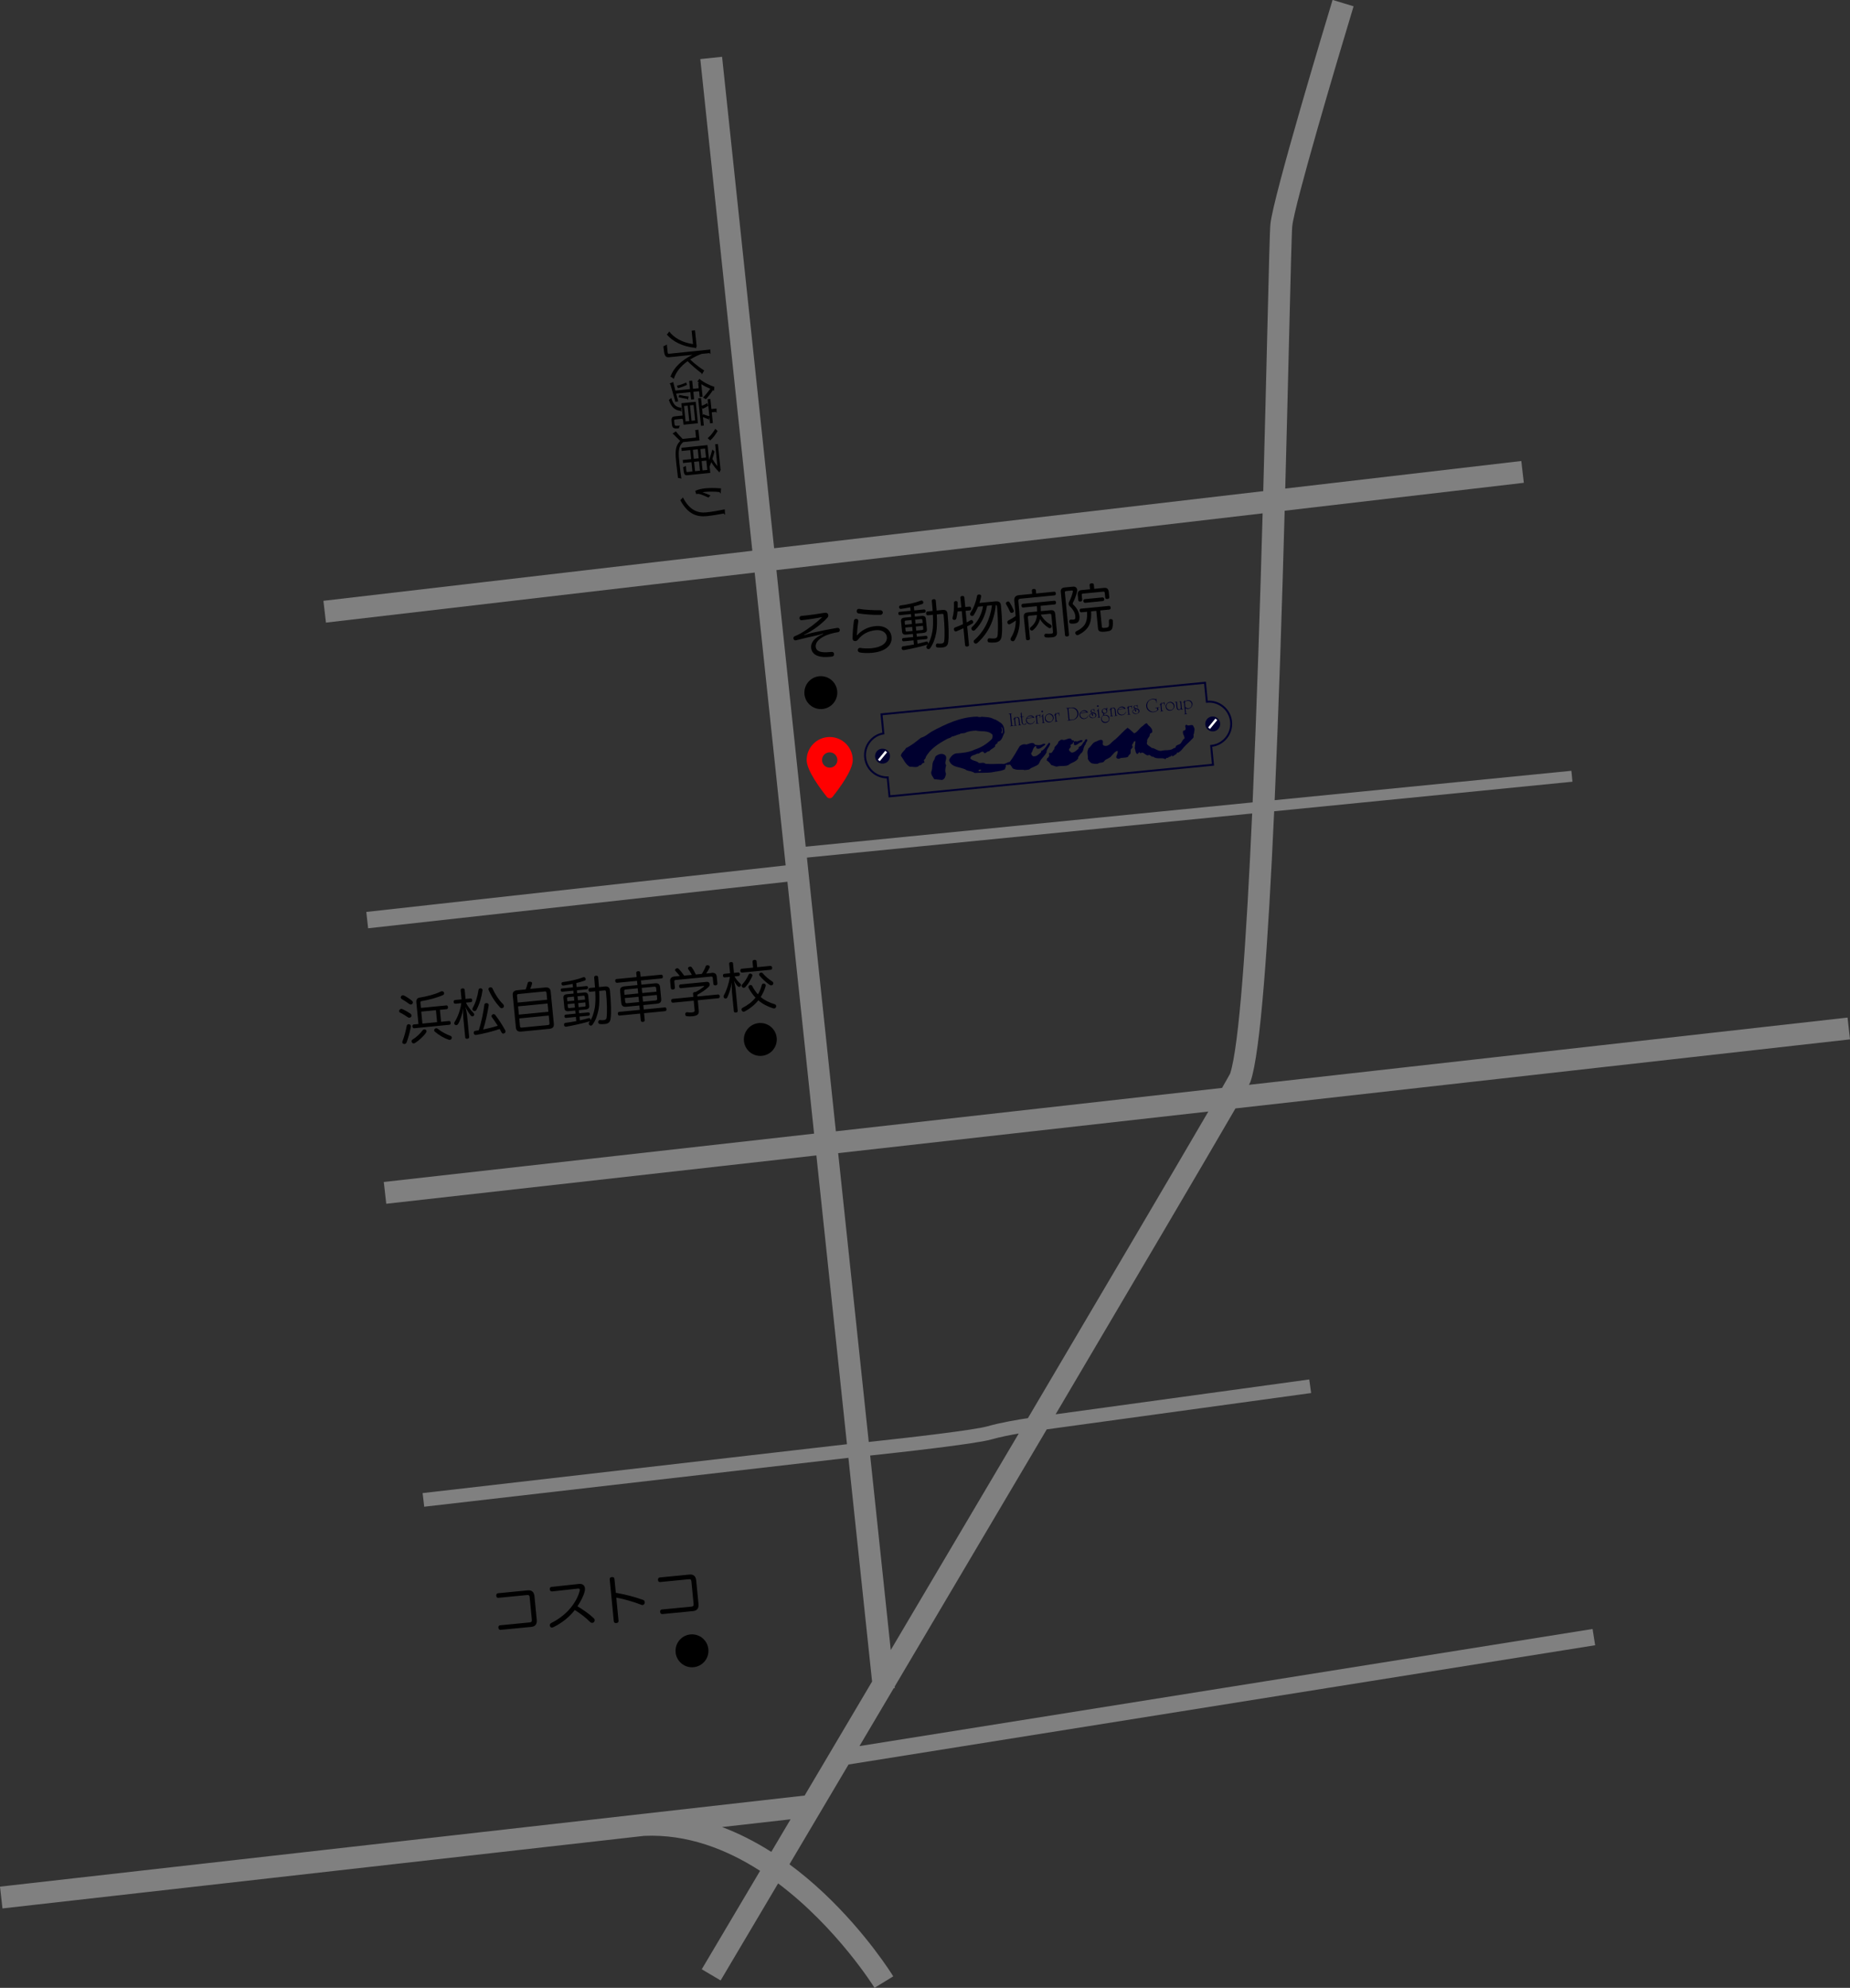 <?xml version="1.0" encoding="UTF-8"?>
<svg xmlns="http://www.w3.org/2000/svg" width="444" height="477" viewBox="0 0 444 477" fill="none">
  <rect x="0" y="0" width="444" height="477" fill="#333333" stroke="none"/>
  <g clip-path="url(#clip0_71_119)">
    <path d="M382.84 394.785L382.22 390.885L206.27 418.984C208.93 414.494 211.68 409.844 214.5 405.084L214.76 405.054L214.72 404.705C226.4 384.976 239.18 363.367 251.22 342.988L314.67 334.269L314.22 331.009L253.35 339.369C272.47 306.991 289.39 278.262 296.51 265.973L444 249.404L443.41 244.175L299.74 260.314C299.86 260.094 299.95 259.914 300.01 259.804L300.14 259.484C302.51 252.614 304.36 226.336 305.8 194.668L377.39 187.578L377.13 184.958L305.92 192.008C306.91 169.699 307.7 144.961 308.32 122.552L365.72 115.853L365.11 110.623L308.46 117.233C308.83 103.473 309.14 90.774 309.4 80.305C309.74 66.536 310 55.657 310.14 54.297C310.66 49.107 320.94 14.439 324.86 1.51L319.82 -0.02C318.36 4.79 305.57 47.127 304.9 53.767C304.75 55.257 304.55 63.396 304.14 80.175C303.89 90.374 303.57 103.443 303.18 117.853L185.79 131.552L173.3 13.629L168.07 14.179L180.56 132.162L77.62 144.171L78.23 149.401L181.12 137.391L188.56 207.657L87.91 218.826L88.35 222.746L188.98 211.577L195.38 272.023L92.11 283.622L92.7 288.852L195.93 277.253L203.27 346.548L101.43 358.277L101.81 361.547L203.62 349.818L209.3 403.495C203.54 413.224 198.07 422.473 193.11 430.853L0 452.711L0.59 457.941L154.56 440.532C164.9 440.052 174.36 443.732 182.42 448.922C174.04 463.071 168.68 472.12 168.42 472.54L172.95 475.22C173.92 473.59 179.05 464.921 186.75 451.932C200.88 462.551 209.75 476.76 209.89 476.99L214.38 474.24C214.13 473.83 208.05 463.991 197.69 454.231C194.99 451.692 192.24 449.392 189.47 447.352C193.66 440.282 198.45 432.183 203.65 423.403L382.84 394.785ZM213.78 395.935L208.84 349.268C215.75 348.528 234.04 346.508 237.91 345.408C239.91 344.838 242.39 344.348 244.5 343.978C234.34 361.177 223.74 379.106 213.78 395.935ZM246.68 340.299C244.25 340.659 240.15 341.348 237.01 342.248C233.79 343.168 218.22 344.968 208.5 346.008L201.16 276.703L290 266.723C281.79 280.812 265.12 309.091 246.69 340.309L246.68 340.299ZM295.23 257.614C294.96 258.134 294.29 259.304 293.29 261.054L200.61 271.463L193.66 205.787L300.52 195.198C299.14 225.686 297.39 251.004 295.24 257.604L295.23 257.614ZM303.03 123.182C302.41 145.371 301.61 170.209 300.63 192.538L193.37 203.167L186.34 136.801L303.03 123.182ZM173.29 438.412L189.74 436.552C188.13 439.272 186.58 441.882 185.11 444.372C181.2 441.892 177.25 439.892 173.29 438.412Z" fill="#808080"></path>
    <path d="M199.81 191.218C201.29 189.368 204.66 184.888 204.66 182.379C204.66 179.329 202.18 176.849 199.13 176.849C196.08 176.849 193.6 179.329 193.6 182.379C193.6 184.898 196.97 189.378 198.45 191.218C198.8 191.658 199.46 191.658 199.81 191.218ZM199.13 180.529C200.15 180.529 200.97 181.349 200.97 182.369C200.97 183.388 200.15 184.208 199.13 184.208C198.11 184.208 197.29 183.388 197.29 182.369C197.29 181.349 198.11 180.529 199.13 180.529Z" fill="#FF0000"></path>
    <path d="M166.08 400.075C168.261 400.075 170.03 398.306 170.03 396.125C170.03 393.944 168.261 392.175 166.08 392.175C163.898 392.175 162.13 393.944 162.13 396.125C162.13 398.306 163.898 400.075 166.08 400.075Z" fill="black"></path>
    <path d="M182.48 253.374C184.662 253.374 186.43 251.606 186.43 249.424C186.43 247.243 184.662 245.475 182.48 245.475C180.299 245.475 178.53 247.243 178.53 249.424C178.53 251.606 180.299 253.374 182.48 253.374Z" fill="black"></path>
    <path d="M197 170.149C199.182 170.149 200.95 168.381 200.95 166.2C200.95 164.018 199.182 162.25 197 162.25C194.819 162.25 193.05 164.018 193.05 166.2C193.05 168.381 194.819 170.149 197 170.149Z" fill="black"></path>
    <path d="M295.46 173.169C295.17 170.239 292.57 168.099 289.64 168.389L289.2 163.83L211.56 171.409L212.01 175.989C209.29 176.459 207.35 178.959 207.63 181.748C207.91 184.538 210.29 186.608 213.04 186.548L213.48 191.088L291.12 183.508L290.68 178.989C293.61 178.699 295.75 176.099 295.46 173.169Z" stroke="#00002F" stroke-width="0.47"></path>
    <path d="M291.23 175.499C292.21 175.399 292.94 174.529 292.84 173.539C292.74 172.549 291.87 171.839 290.88 171.929C289.89 172.019 289.18 172.899 289.27 173.889C289.36 174.879 290.24 175.589 291.23 175.499Z" fill="#00002F"></path>
    <path d="M290.17 174.739L291.92 172.609" stroke="white" stroke-width="0.57"></path>
    <path d="M256.42 170.039C256.59 169.949 256.78 169.919 256.97 169.899C257.77 169.779 258.5 170.359 258.57 171.179C258.65 172.049 257.97 172.669 257.32 172.709C257.11 172.719 256.89 172.729 256.68 172.689L256.42 170.039ZM256.44 172.819L256.17 172.849V172.929L257.19 172.829C257.67 172.779 258.09 172.639 258.42 172.279C258.73 171.939 258.87 171.529 258.82 171.069C258.78 170.659 258.54 170.289 258.22 170.039C257.89 169.789 257.5 169.749 257.09 169.789L255.87 169.909V169.989C256.08 169.969 256.17 169.979 256.2 170.169L256.46 172.829L256.44 172.819Z" fill="#00002F"></path>
    <path d="M277.53 167.55L277.64 168.659H277.56C277.54 168.51 277.51 168.27 277.43 168.13C277.28 167.86 276.83 167.79 276.55 167.82C275.74 167.9 275.26 168.609 275.32 169.439C275.37 170.169 276.13 170.849 276.84 170.789C277.22 170.759 277.52 170.619 277.74 170.389V170.239C277.69 169.859 277.71 169.849 277.33 169.879H277.24V169.809L278.25 169.709V169.789L277.95 169.819V169.909C277.97 170.019 277.95 170.159 278.06 170.239C277.76 170.599 277.34 170.849 276.87 170.899C275.97 170.989 275.17 170.379 275.09 169.469C275.01 168.559 275.75 167.78 276.65 167.69C276.95 167.66 277.22 167.72 277.5 167.83L277.47 167.56H277.55L277.53 167.55Z" fill="#00002F"></path>
    <path d="M242.89 173.939C242.92 174.129 243.01 174.139 243.21 174.119V174.199L242.4 174.279V174.199L242.66 174.169L242.4 171.509C242.37 171.319 242.28 171.309 242.08 171.329V171.249L242.89 171.169V171.249L242.63 171.279L242.89 173.939Z" fill="#00002F"></path>
    <path d="M246.5 172.289C246.63 172.039 246.91 171.869 247.18 171.849C247.47 171.819 247.76 171.929 247.95 172.149L246.49 172.289H246.5ZM248.28 172.949C248.14 173.329 247.84 173.609 247.43 173.639C246.93 173.679 246.43 173.319 246.4 172.809C246.4 172.669 246.4 172.529 246.45 172.399L248.25 172.219C248.09 171.869 247.69 171.649 247.3 171.679C246.7 171.739 246.17 172.289 246.23 172.899C246.28 173.459 246.82 173.829 247.35 173.779C247.84 173.729 248.2 173.429 248.35 172.959L248.28 172.929V172.949Z" fill="#00002F"></path>
    <path d="M259.36 171.039C259.49 170.789 259.77 170.619 260.04 170.599C260.33 170.569 260.62 170.679 260.81 170.899L259.35 171.039H259.36ZM261.14 171.699C261 172.079 260.7 172.359 260.29 172.389C259.79 172.429 259.29 172.069 259.26 171.559C259.26 171.419 259.26 171.279 259.31 171.149L261.11 170.969C260.95 170.609 260.55 170.389 260.16 170.429C259.56 170.489 259.03 171.039 259.09 171.649C259.14 172.209 259.68 172.579 260.21 172.529C260.7 172.479 261.07 172.179 261.21 171.709L261.14 171.679V171.699Z" fill="#00002F"></path>
    <path d="M268.41 170.159C268.54 169.909 268.82 169.739 269.09 169.719C269.36 169.699 269.67 169.799 269.86 170.019L268.4 170.159H268.41ZM270.19 170.809C270.05 171.189 269.75 171.469 269.34 171.499C268.84 171.539 268.34 171.179 268.31 170.669C268.31 170.529 268.31 170.389 268.36 170.259L270.16 170.079C270 169.719 269.6 169.499 269.21 169.539C268.61 169.599 268.08 170.149 268.14 170.759C268.19 171.319 268.72 171.689 269.26 171.639C269.76 171.589 270.12 171.289 270.26 170.819L270.19 170.789V170.809Z" fill="#00002F"></path>
    <path d="M265.08 171.669C265.64 171.619 266.08 171.969 266.13 172.469C266.18 172.939 265.84 173.209 265.41 173.249C264.93 173.299 264.45 173.009 264.4 172.499C264.36 172.049 264.62 171.719 265.08 171.669ZM265.2 171.129C264.91 171.159 264.63 170.909 264.61 170.629C264.59 170.389 264.73 170.149 264.99 170.119C265.29 170.089 265.56 170.349 265.59 170.639C265.61 170.869 265.44 171.109 265.2 171.129ZM265.61 169.749C265.61 169.749 265.65 169.859 265.65 169.909C265.65 169.989 265.59 170.059 265.51 170.069C265.43 170.079 265.3 169.979 265.07 169.999C264.69 170.039 264.4 170.359 264.44 170.749C264.46 170.999 264.65 171.209 264.9 171.259C264.8 171.309 264.71 171.389 264.72 171.519C264.72 171.579 264.74 171.599 264.78 171.649C264.44 171.849 264.23 172.199 264.27 172.599C264.32 173.089 264.7 173.519 265.32 173.459C265.94 173.399 266.32 172.929 266.26 172.319C266.22 171.939 265.91 171.479 265.18 171.539C265.1 171.539 264.92 171.559 264.91 171.439C264.91 171.339 264.99 171.309 265.07 171.289C265.24 171.239 265.42 171.189 265.55 171.069C265.67 170.949 265.87 170.609 265.65 170.269C265.73 170.199 265.78 170.089 265.76 169.979C265.76 169.889 265.72 169.819 265.67 169.749H265.59H265.61Z" fill="#00002F"></path>
    <path d="M263.84 171.889C263.86 172.099 263.96 172.089 264.07 172.079V172.159L263.44 172.219V172.139L263.64 172.119L263.48 170.499L263.33 170.709L263.26 170.669L263.7 170.029L263.77 170.069L263.67 170.219L263.83 171.879L263.84 171.889ZM263.28 169.449C263.27 169.339 263.35 169.249 263.45 169.239C263.55 169.229 263.65 169.309 263.66 169.399C263.67 169.509 263.6 169.609 263.49 169.619C263.38 169.629 263.29 169.549 263.28 169.449Z" fill="#00002F"></path>
    <path d="M250.49 173.189C250.51 173.399 250.61 173.389 250.72 173.379V173.459L250.09 173.519V173.439L250.29 173.419L250.13 171.799L249.98 172.009L249.91 171.969L250.35 171.329L250.42 171.369L250.32 171.519L250.48 173.179L250.49 173.189ZM249.93 170.749C249.92 170.639 250 170.549 250.1 170.539C250.2 170.529 250.3 170.609 250.31 170.699C250.32 170.809 250.25 170.909 250.14 170.919C250.03 170.929 249.94 170.849 249.93 170.749Z" fill="#00002F"></path>
    <path d="M243.56 174.079L243.4 172.469L243.25 172.679L243.18 172.629L243.62 171.989L243.69 172.039L243.59 172.189V172.329C243.72 172.189 243.88 172.069 244.07 172.049C244.24 172.029 244.41 172.099 244.52 172.229C244.64 172.389 244.66 172.579 244.68 172.779L244.77 173.739C244.79 173.949 244.89 173.939 245.06 173.919V173.999L244.37 174.069V173.989L244.57 173.969L244.46 172.799C244.45 172.659 244.43 172.489 244.36 172.369C244.29 172.239 244.14 172.159 243.99 172.169C243.72 172.199 243.61 172.509 243.63 172.749L243.74 173.839C243.76 174.049 243.85 174.039 244.03 174.019V174.099L243.34 174.169V174.089L243.54 174.069L243.56 174.079Z" fill="#00002F"></path>
    <path d="M266.66 171.819L266.5 170.209L266.35 170.429L266.28 170.379L266.72 169.739L266.79 169.789L266.69 169.939V170.079C266.82 169.939 266.98 169.819 267.17 169.799C267.34 169.779 267.51 169.849 267.62 169.989C267.75 170.149 267.76 170.339 267.78 170.529L267.87 171.489C267.89 171.699 267.98 171.689 268.16 171.669V171.749L267.47 171.819V171.739L267.67 171.719L267.56 170.549C267.55 170.409 267.53 170.239 267.46 170.119C267.39 169.989 267.24 169.909 267.09 169.929C266.82 169.959 266.71 170.269 266.73 170.509L266.84 171.599C266.86 171.809 266.96 171.799 267.13 171.779V171.859L266.44 171.929V171.849L266.64 171.829L266.66 171.819Z" fill="#00002F"></path>
    <path d="M251.73 171.409C252.21 171.359 252.64 171.789 252.69 172.209C252.75 172.669 252.45 173.179 251.9 173.199C251.41 173.219 250.97 172.809 250.93 172.379C250.88 171.919 251.19 171.459 251.73 171.399V171.409ZM252.6 172.929C252.81 172.699 252.9 172.439 252.86 172.129C252.81 171.609 252.33 171.199 251.8 171.249C251.49 171.279 251.22 171.429 251.02 171.669C250.81 171.899 250.73 172.159 250.76 172.469C250.81 172.989 251.29 173.399 251.82 173.359C252.13 173.339 252.4 173.169 252.6 172.929Z" fill="#00002F"></path>
    <path d="M280.73 168.589C281.22 168.539 281.64 168.969 281.69 169.399C281.75 169.859 281.45 170.369 280.9 170.389C280.41 170.409 279.97 169.989 279.93 169.569C279.88 169.109 280.19 168.649 280.73 168.589ZM281.6 170.109C281.81 169.869 281.89 169.619 281.86 169.309C281.81 168.789 281.33 168.379 280.81 168.429C280.5 168.459 280.23 168.609 280.03 168.849C279.82 169.079 279.73 169.339 279.77 169.649C279.82 170.169 280.3 170.579 280.83 170.539C281.14 170.509 281.41 170.339 281.61 170.109H281.6Z" fill="#00002F"></path>
    <path d="M284.38 168.539C284.54 168.319 284.77 168.179 285.04 168.159C285.54 168.109 285.97 168.529 286.02 169.009C286.07 169.489 285.73 169.889 285.25 169.949C284.95 169.979 284.69 169.859 284.48 169.639L284.37 168.539H284.38ZM284.34 168.189L284.44 168.04L284.37 167.99L283.93 168.629L284 168.679L284.15 168.459L284.43 171.319L284.22 171.339V171.419L284.92 171.349V171.269C284.73 171.289 284.64 171.299 284.62 171.089L284.51 169.939C284.69 170.069 284.93 170.129 285.15 170.109C285.45 170.079 285.73 169.909 285.92 169.689C286.12 169.449 286.22 169.189 286.19 168.879C286.14 168.339 285.64 167.96 285.11 168.01C284.82 168.04 284.57 168.199 284.37 168.409L284.35 168.199L284.34 168.189Z" fill="#00002F"></path>
    <path d="M278.73 168.569L278.8 168.609L278.7 168.759L278.72 168.919C278.84 168.769 278.96 168.639 279.17 168.619C279.26 168.619 279.35 168.629 279.44 168.659L279.42 168.479H279.5L279.58 169.329H279.5V169.299C279.49 169.179 279.48 169.039 279.43 168.929C279.38 168.819 279.27 168.739 279.15 168.739C278.97 168.739 278.8 168.949 278.74 169.109L278.87 170.399C278.89 170.609 278.98 170.599 279.16 170.579V170.659L278.47 170.729V170.649L278.67 170.629L278.51 169.019L278.37 169.229L278.3 169.189L278.74 168.549L278.73 168.569Z" fill="#00002F"></path>
    <path d="M248.85 171.479L248.92 171.529L248.82 171.679L248.84 171.839C248.96 171.689 249.08 171.559 249.29 171.539C249.38 171.539 249.47 171.549 249.56 171.579L249.54 171.389H249.62L249.7 172.239H249.62V172.219C249.61 172.099 249.6 171.959 249.55 171.849C249.5 171.739 249.39 171.659 249.27 171.659C249.09 171.649 248.92 171.859 248.86 172.029L248.99 173.329C249.01 173.539 249.1 173.529 249.28 173.509V173.589L248.59 173.659V173.579L248.79 173.559L248.63 171.949L248.49 172.169L248.42 172.119L248.86 171.479H248.85Z" fill="#00002F"></path>
    <path d="M253.41 171.039L253.48 171.089L253.38 171.239L253.4 171.399C253.52 171.249 253.64 171.119 253.85 171.099C253.94 171.099 254.03 171.109 254.12 171.139L254.1 170.949H254.18L254.26 171.799H254.18V171.779C254.17 171.659 254.16 171.519 254.11 171.409C254.06 171.299 253.95 171.219 253.83 171.219C253.65 171.209 253.48 171.419 253.42 171.589L253.55 172.889C253.57 173.099 253.67 173.089 253.84 173.069V173.149L253.15 173.219V173.139L253.35 173.119L253.19 171.509L253.04 171.729L252.97 171.679L253.41 171.039Z" fill="#00002F"></path>
    <path d="M270.86 169.339L270.93 169.389L270.83 169.539L270.85 169.699C270.97 169.549 271.09 169.419 271.3 169.399C271.39 169.399 271.48 169.409 271.57 169.439L271.55 169.259H271.63L271.71 170.109H271.63V170.079C271.62 169.959 271.61 169.819 271.56 169.709C271.51 169.599 271.4 169.529 271.28 169.519C271.1 169.519 270.93 169.729 270.87 169.889L271 171.189C271.02 171.399 271.12 171.389 271.29 171.369V171.449L270.6 171.519V171.439L270.8 171.419L270.64 169.809L270.5 170.019L270.43 169.969L270.87 169.329L270.86 169.339Z" fill="#00002F"></path>
    <path d="M262.65 170.079L262.73 170.869H262.65V170.809C262.61 170.549 262.52 170.279 262.2 170.309C262.02 170.329 261.88 170.469 261.9 170.659C261.92 170.869 262.13 170.889 262.29 170.939C262.66 171.039 263.07 171.099 263.11 171.559C263.15 172.019 262.76 172.279 262.35 172.319C261.71 172.379 261.47 172.019 261.45 171.789C261.42 171.499 261.62 171.249 261.91 171.219C262.1 171.199 262.33 171.289 262.35 171.509C262.36 171.619 262.3 171.769 262.17 171.779C262.14 171.779 262.1 171.769 262.09 171.729C262.09 171.689 262.12 171.619 262.12 171.549C262.11 171.419 261.95 171.349 261.84 171.369C261.66 171.389 261.54 171.529 261.56 171.709C261.59 172.019 261.99 172.259 262.43 172.229C262.74 172.209 262.96 171.959 262.93 171.639C262.9 171.289 262.61 171.229 262.33 171.169C262.06 171.109 261.77 171.069 261.74 170.729C261.71 170.439 261.96 170.249 262.23 170.229C262.36 170.219 262.46 170.249 262.58 170.279H262.61L262.59 170.089H262.67L262.65 170.079Z" fill="#00002F"></path>
    <path d="M272.99 169.079L273.07 169.869H272.99V169.809C272.95 169.549 272.86 169.279 272.54 169.309C272.36 169.329 272.22 169.469 272.24 169.659C272.26 169.869 272.47 169.889 272.63 169.939C273 170.039 273.41 170.099 273.45 170.559C273.49 171.019 273.1 171.279 272.69 171.319C272.05 171.379 271.81 171.019 271.79 170.789C271.76 170.499 271.96 170.249 272.25 170.219C272.44 170.199 272.67 170.289 272.69 170.509C272.7 170.619 272.64 170.769 272.51 170.779C272.48 170.779 272.44 170.769 272.43 170.729C272.43 170.689 272.46 170.619 272.46 170.549C272.45 170.419 272.29 170.349 272.17 170.369C271.99 170.389 271.87 170.529 271.89 170.709C271.92 171.019 272.32 171.259 272.76 171.229C273.07 171.209 273.29 170.959 273.26 170.639C273.23 170.289 272.94 170.229 272.66 170.169C272.39 170.109 272.1 170.069 272.07 169.729C272.04 169.439 272.29 169.249 272.56 169.229C272.69 169.219 272.8 169.249 272.91 169.279H272.95L272.93 169.089H273.01L272.99 169.079Z" fill="#00002F"></path>
    <path d="M245.41 173.309C245.41 173.309 245.47 173.869 245.83 173.819C246.03 173.799 246.16 173.659 246.26 173.489L246.32 173.509C246.32 173.729 246.11 173.899 245.9 173.919C245.71 173.939 245.51 173.869 245.38 173.729C245.21 173.549 245.19 173.269 245.19 173.239L245.07 172.039L244.84 172.059V171.959L245.06 171.939L244.98 171.169L245.17 170.909L245.27 171.919L245.68 171.879V171.979L245.28 172.019L245.41 173.309Z" fill="#00002F"></path>
    <path d="M283.44 170.099C283.34 170.229 283.16 170.369 282.99 170.379C282.57 170.419 282.41 170.099 282.37 169.729L282.27 168.689C282.25 168.479 282.16 168.489 281.98 168.509V168.429L282.46 168.379L282.58 169.639C282.62 170.079 282.79 170.279 283.04 170.249C283.3 170.219 283.43 169.929 283.4 169.699L283.29 168.589C283.27 168.379 283.17 168.389 283 168.409V168.329L283.48 168.279L283.64 169.959C283.66 170.169 283.75 170.159 283.93 170.139V170.219L283.45 170.269L283.43 170.089L283.44 170.099Z" fill="#00002F"></path>
    <path d="M226.95 181.349C227.4 182.119 226.52 182.949 227.07 183.609C226.9 184.319 226.73 185.008 227.04 185.678C226.92 186.248 226.76 187.048 226.04 187.158C225.51 187.118 224.83 187.008 224.21 186.968C223.88 186.348 223.22 185.728 223.6 184.948C223.84 184.149 223.63 183.209 224.1 182.499C224.43 182.109 224.3 181.509 224.87 181.259C225.51 180.839 226.36 180.689 226.95 181.349Z" fill="#00002F"></path>
    <path d="M276.07 174.459C276.37 174.769 276.6 175.169 276.55 175.569C276.53 175.989 275.96 175.839 275.96 176.289C275.96 176.909 275.14 177.279 275.34 177.939C274.9 178.779 275.99 179.009 276.41 179.479C277.25 179.499 277.85 180.319 278.79 180.159C279.77 179.859 280.9 180.239 281.76 179.499C281.9 179.519 282.07 179.479 282.14 179.329C282.2 178.649 283.08 178.809 283.43 178.299C283.71 177.939 283.84 177.429 284.29 177.199C284.29 176.469 283.73 176.099 283.95 175.409C284.07 175.199 284.42 175.369 284.51 175.059C284.73 174.709 284.12 174.059 284.78 173.889C285.25 174.489 286.23 173.439 286.47 174.399C286.88 174.979 286.58 175.399 286.55 176.049C286.27 176.379 286.64 176.769 286.35 177.069C285.66 177.849 284.79 178.569 284.1 179.319C283.7 179.859 283.34 180.279 282.75 180.629C282.39 180.319 282.52 180.949 282.22 180.979C281.9 181.118 281.65 181.498 281.31 181.468C281.25 181.388 281.26 181.188 281.1 181.258C281.11 181.788 280.5 181.388 280.39 181.818C280.08 181.838 279.81 181.868 279.72 182.178C278.89 181.658 277.63 182.318 276.79 181.568C276.25 181.748 276.04 180.898 275.56 181.248C274.87 181.358 274.41 180.199 273.76 180.749C273.53 180.739 273.56 180.399 273.32 180.529C273.28 180.729 273.12 180.829 272.96 180.949C272.47 180.709 272.55 180.029 272.34 179.539C272.41 178.969 272.45 178.409 272.51 177.869C272.37 177.849 272.12 177.869 272.03 178.109C272.03 178.439 271.49 178.659 271.8 179.079C271.97 179.459 271.42 179.609 271.37 179.979L271.33 180.819C271.1 181.028 270.81 181.308 270.69 181.628C270.02 181.938 269.21 181.688 268.63 182.048C268.3 182.158 268.01 181.988 267.88 181.718C267.95 181.178 268.36 180.759 268.23 180.179C267.62 180.259 267.22 180.908 266.76 181.358C266.36 181.978 265.58 182.038 265.09 182.528C264.81 183.198 264 182.838 263.58 183.208C263.04 183.418 262.46 183.238 261.95 183.138C261.56 182.838 261.26 182.548 261.08 182.088C261.18 181.298 260.76 180.489 261.18 179.789V179.619C261.86 179.149 262.25 178.109 263.02 177.959C263.46 177.809 263.82 177.479 264.39 177.539C265.06 177.849 264.36 178.549 264.86 178.879C266.13 179.389 266.77 177.939 267.71 177.389C268.62 176.589 269.62 175.419 270.6 174.639C271.19 175.009 271.68 175.509 272.19 175.969C272.98 175.709 273.41 174.779 274.1 174.309C274.5 174.079 274.79 173.529 275.27 173.569C275.44 173.919 275.8 174.229 276.1 174.459H276.07Z" fill="#00002F"></path>
    <path d="M257.69 177.689C257.73 178.219 258.19 177.619 258.41 177.939C258.85 177.849 259.22 177.569 259.72 177.579C259.84 177.709 259.75 177.909 259.67 178.029C258.92 178.089 258.67 178.839 257.91 178.819C257.54 178.709 257.95 177.919 257.46 178.099C257.76 178.639 256.93 178.419 256.91 178.899C257.21 179.489 256.27 179.599 256.65 180.149C256.8 180.299 257.02 180.539 257.25 180.599C257.95 180.539 258.41 180.029 258.88 179.599C258.79 179.219 259.15 179.129 259.39 178.999C259.81 178.659 259.91 178.149 260.36 177.829C260.23 177.559 260.56 177.479 260.69 177.379C260.85 177.309 260.87 177.479 260.96 177.559C260.99 177.949 260.51 178.179 260.57 178.569C259.87 179.239 260.21 180.359 259.3 180.879C259.19 181.249 258.65 181.549 258.75 182.009C258.15 182.899 257.15 182.949 256.44 183.568C255.66 183.938 254.75 183.728 253.95 183.878C253.44 184.118 252.87 183.658 252.33 183.588C252.02 183.219 251.73 182.709 251.24 182.529C251.2 182.309 251.24 182.109 251.33 181.909C251.69 181.879 251.66 181.489 251.84 181.279C251.8 181.059 251.63 180.789 251.9 180.659C252.54 180.939 252.64 180.069 253.03 179.759C252.94 179.009 253.98 178.729 253.98 178.029C254.37 177.719 254.62 177.309 255.17 177.569C255.9 177.649 256.92 176.649 257.28 177.649L257.7 177.669L257.69 177.689Z" fill="#00002F"></path>
    <path d="M251.7 178.279C251.19 178.879 250.69 179.949 249.84 180.219L249.89 180.469C249.34 180.989 248.77 181.569 247.96 181.489C247.72 181.339 247.53 181.079 247.46 180.779C247.92 180.239 247.83 179.489 248.5 179.039C248.86 179.039 248.66 179.309 248.74 179.549C249.53 179.989 250.13 179.099 250.78 178.799L250.87 178.539C250.6 178.339 250.25 178.539 250.01 178.659C249.47 178.899 248.93 178.769 248.42 178.729C247.9 177.819 246.95 178.569 246.29 178.649C245.69 178.469 245.23 178.679 244.75 179.019C243.93 180.319 243.3 181.599 242.34 182.819C241.7 182.869 241.14 183.528 240.42 183.279C239.13 183.299 237.88 183.399 236.53 183.279C236.1 182.839 235.46 183.169 234.92 183.069C234.31 182.479 233.4 182.629 232.87 181.979C233 181.129 233.91 181.279 234.49 180.839C235.14 180.979 235.34 180.209 236.02 180.409C236.4 181.279 236.84 180.119 237.41 180.299C237.76 179.739 238.39 179.609 238.83 179.119C238.64 178.489 239.62 178.549 239.44 177.979C240.54 177.809 240.64 176.539 241.08 175.779C241.06 174.889 240.94 174.059 240.26 173.519C239.67 173.119 239.1 172.689 238.45 172.519C237.6 172.029 236.57 172.079 235.61 171.989C235.2 172.139 234.91 172.049 234.54 171.959C230.49 172.029 227.02 173.739 223.69 175.489C222.81 176.009 222.06 176.769 221.04 177.019C219.88 177.949 218.73 178.909 217.41 179.519C217.13 180.189 216.29 180.559 216.21 181.349C216.9 182.249 217.27 183.359 218.32 183.978C219.1 183.918 220.09 184.368 220.67 183.648C221.29 183.738 221.2 182.959 221.83 183.049C221.95 182.819 221.74 182.609 221.72 182.419C221.87 182.179 222.19 182.019 222.17 181.709C223.21 179.699 225.29 178.409 227.17 177.389C227.57 177.109 228.16 177.119 228.46 176.729C229.13 176.679 229.65 176.269 230.29 176.189C230.63 175.859 231.2 176.029 231.63 175.859C232.38 175.459 233.41 175.329 234.25 175.309C235.51 175.629 237.09 175.169 238.16 176.259C238.3 176.609 238.22 177.009 238.05 177.329C236.86 178.519 235.47 179.379 233.92 179.869C232.57 180.539 230.96 180.689 229.52 180.779C228.72 180.869 228.05 181.709 227.77 182.379C228.38 184.428 230.66 183.858 232.05 184.858C232.66 185.058 233.35 185.058 233.92 185.488C235.25 185.378 236.75 185.508 238.08 185.318C239.12 185.068 240.27 185.088 241.24 184.558C241.13 184.178 241.57 184.108 241.37 183.678C241.51 183.329 241.84 183.638 241.98 183.568C242.13 183.359 242.42 183.509 242.6 183.628C242.6 183.908 242.99 183.988 242.93 184.298C243.7 184.828 244.7 184.718 245.54 184.708C245.95 184.868 246.55 184.708 246.99 184.648C247.67 184.038 248.61 183.958 249.26 183.349C249.43 183.029 249.63 182.729 249.74 182.419C250.14 181.859 250.84 181.189 251.16 180.569C251.13 179.819 251.81 179.279 252.01 178.599C252.16 178.359 251.87 178.249 251.73 178.229L251.7 178.279ZM240.51 175.229L240.33 174.429C240.45 174.479 240.57 174.659 240.61 174.829C240.67 175.189 240.71 175.689 240.51 176.039C240.16 175.819 240.5 175.509 240.51 175.229ZM235.14 185.088C235 185.068 234.9 184.938 234.79 184.918C234.94 184.708 235.18 184.608 235.42 184.698C235.52 184.938 235.25 184.958 235.14 185.078V185.088Z" fill="#00002F"></path>
    <path d="M211.98 183.229C212.96 183.129 213.68 182.259 213.59 181.269C213.5 180.279 212.62 179.569 211.63 179.659C210.64 179.749 209.93 180.629 210.02 181.619C210.11 182.609 210.99 183.319 211.98 183.229Z" fill="#00002F"></path>
    <path d="M210.92 182.468L212.68 180.339" stroke="white" stroke-width="0.57"></path>
    <path d="M126.64 381.616C127.64 381.516 128.17 382.016 128.27 383.046L128.82 388.676C128.92 389.706 128.49 390.285 127.5 390.385L120.16 391.095C119.85 391.125 119.65 390.925 119.61 390.585C119.58 390.235 119.71 390.026 120.06 389.996L127.06 389.316C127.56 389.266 127.68 389.116 127.64 388.646L127.12 383.276C127.07 382.816 126.93 382.696 126.43 382.746L119.64 383.406C119.3 383.436 119.13 383.266 119.1 382.926C119.07 382.576 119.2 382.346 119.55 382.306L126.65 381.616H126.64Z" fill="black"></path>
    <path d="M132.48 381.866C132.17 381.896 131.98 381.696 131.95 381.346C131.92 381.036 132.08 380.806 132.38 380.786L138.96 380.076C139.52 380.026 139.9 380.166 140.16 380.486C140.28 380.656 140.37 380.856 140.39 381.116C140.41 381.336 140.39 381.596 140.32 381.876C140.01 383.066 139.39 384.236 138.59 385.436C140.15 386.416 141.29 387.156 142.5 388.306C142.63 388.436 142.71 388.586 142.73 388.745C142.74 388.895 142.69 389.045 142.6 389.175C142.5 389.315 142.33 389.395 142.17 389.415C142 389.435 141.83 389.385 141.68 389.255C140.6 388.186 139.49 387.316 137.95 386.326C136.67 388.046 134.76 389.495 132.83 390.445C132.73 390.495 132.63 390.525 132.53 390.545C132.31 390.565 132.12 390.485 132.02 390.265C131.99 390.205 131.97 390.125 131.96 390.045C131.94 389.815 132.06 389.565 132.29 389.455C133.8 388.706 135.35 387.616 136.61 386.216C137.83 384.846 138.76 383.226 139.12 381.726C139.15 381.606 139.16 381.516 139.16 381.436C139.14 381.246 138.99 381.166 138.67 381.196L132.49 381.876L132.48 381.866Z" fill="black"></path>
    <path d="M148.45 388.916C148.48 389.266 148.25 389.436 147.93 389.466C147.58 389.506 147.35 389.376 147.31 389.026L146.33 378.976C146.3 378.626 146.5 378.466 146.85 378.426C147.17 378.396 147.43 378.516 147.47 378.876L147.8 382.206C149.8 382.536 152.3 383.166 154.34 383.906C154.6 383.996 154.72 384.186 154.74 384.416C154.74 384.506 154.74 384.596 154.72 384.706C154.66 384.936 154.47 385.106 154.24 385.136C154.15 385.136 154.06 385.136 153.96 385.096C152.17 384.396 149.85 383.716 147.91 383.356L148.45 388.916Z" fill="black"></path>
    <path d="M165.46 377.826C166.46 377.726 166.99 378.226 167.09 379.256L167.64 384.886C167.74 385.916 167.31 386.496 166.32 386.596L158.98 387.306C158.67 387.336 158.47 387.136 158.43 386.796C158.4 386.446 158.53 386.236 158.88 386.206L165.88 385.526C166.38 385.476 166.5 385.326 166.46 384.856L165.94 379.486C165.89 379.026 165.75 378.906 165.25 378.956L158.46 379.616C158.12 379.646 157.95 379.476 157.92 379.136C157.89 378.786 158.02 378.556 158.37 378.516L165.47 377.826H165.46Z" fill="black"></path>
    <path d="M98.54 243.265C98.68 243.385 98.76 243.515 98.77 243.645C98.78 243.765 98.75 243.885 98.69 243.985C98.59 244.115 98.44 244.195 98.28 244.205C98.16 244.215 98.04 244.185 97.93 244.125C97.45 243.795 96.59 243.245 96 242.975C95.88 242.925 95.8 242.795 95.79 242.655C95.79 242.555 95.81 242.455 95.87 242.355C95.97 242.205 96.12 242.105 96.28 242.095C96.37 242.095 96.46 242.095 96.55 242.135C97.11 242.365 98.06 242.915 98.55 243.255L98.54 243.265ZM98.88 240.135C99.01 240.245 99.07 240.375 99.09 240.495C99.1 240.625 99.06 240.745 98.98 240.855C98.89 240.965 98.76 241.035 98.62 241.045C98.49 241.055 98.36 241.015 98.24 240.925C97.77 240.555 96.92 240.005 96.38 239.705C96.27 239.635 96.19 239.525 96.18 239.395C96.18 239.295 96.2 239.175 96.26 239.065C96.36 238.925 96.51 238.845 96.67 238.825C96.76 238.825 96.87 238.825 96.95 238.875C97.5 239.145 98.38 239.725 98.87 240.125L98.88 240.135ZM98.62 246.215C98.62 246.265 98.62 246.305 98.62 246.355C98.38 247.554 97.98 249.134 97.57 250.154C97.47 250.374 97.3 250.494 97.11 250.514C97.02 250.514 96.93 250.514 96.85 250.474C96.67 250.414 96.57 250.284 96.55 250.114C96.55 250.014 96.57 249.894 96.63 249.754C97.03 248.774 97.4 247.314 97.61 246.175C97.64 245.935 97.81 245.795 98.03 245.765C98.07 245.765 98.12 245.765 98.17 245.775C98.46 245.825 98.6 246.005 98.62 246.215ZM102.36 247.424C102.37 247.544 102.34 247.664 102.26 247.774C101.6 248.744 100.51 249.704 99.62 250.264C99.51 250.324 99.41 250.364 99.32 250.374C99.15 250.394 98.99 250.324 98.87 250.154C98.82 250.064 98.79 249.994 98.78 249.904C98.76 249.734 98.84 249.554 99.02 249.444C99.92 248.884 100.83 248.064 101.42 247.234C101.52 247.094 101.66 247.014 101.8 247.004C101.9 246.994 102.01 247.004 102.12 247.064C102.27 247.124 102.35 247.264 102.36 247.424ZM107.12 241.245C107.34 241.225 107.49 241.395 107.51 241.655C107.54 241.915 107.43 242.135 107.21 242.155L105.58 242.315L105.86 245.185L107.76 244.995C108.01 244.975 108.14 245.145 108.17 245.415C108.2 245.685 108.1 245.875 107.85 245.905L99.39 246.735C99.16 246.755 99.01 246.585 98.98 246.315C98.95 246.045 99.07 245.845 99.3 245.825L100.43 245.715L99.92 240.505C99.86 239.875 100.13 239.475 100.7 239.385C102.53 239.085 104.41 238.605 105.8 237.925C105.89 237.885 105.98 237.865 106.05 237.865C106.24 237.845 106.41 237.925 106.52 238.095C106.56 238.155 106.59 238.235 106.59 238.305C106.61 238.485 106.52 238.685 106.31 238.775C104.88 239.425 103 239.905 101.29 240.205C100.98 240.245 100.87 240.315 100.91 240.675L101.03 241.855L107.14 241.255L107.12 241.245ZM101.38 245.615L104.9 245.275L104.62 242.405L101.1 242.745L101.38 245.615ZM108.04 248.534C108.28 248.614 108.42 248.774 108.43 248.954C108.43 249.024 108.43 249.104 108.4 249.184C108.33 249.384 108.16 249.504 107.96 249.524C107.88 249.524 107.79 249.524 107.7 249.494C106.58 249.124 105.32 248.384 104.34 247.534C104.25 247.464 104.21 247.364 104.2 247.264C104.19 247.124 104.24 246.974 104.37 246.854C104.46 246.794 104.57 246.745 104.67 246.735C104.8 246.725 104.95 246.765 105.06 246.854C105.9 247.544 107.06 248.184 108.05 248.534H108.04Z" fill="black"></path>
    <path d="M112.92 239.575C113.15 239.555 113.3 239.735 113.33 239.995C113.35 240.245 113.24 240.445 113.01 240.475L111.82 240.595C112.27 241.465 112.95 242.395 113.63 243.065C113.73 243.165 113.8 243.285 113.81 243.405C113.82 243.525 113.79 243.625 113.7 243.725C113.63 243.825 113.53 243.875 113.41 243.885C113.27 243.895 113.12 243.835 113 243.705C112.58 243.195 112.03 242.335 111.7 241.575C111.89 242.285 112.04 243.035 112.1 243.655L112.6 248.834C112.62 249.084 112.46 249.224 112.16 249.254C111.86 249.284 111.67 249.174 111.65 248.924L111.2 244.315C111.14 243.705 111.11 242.765 111.17 241.965C110.93 243.475 110.46 244.885 109.93 245.745C109.83 245.895 109.71 245.975 109.56 245.995C109.46 246.005 109.34 245.975 109.24 245.925C109.1 245.845 109.02 245.715 109.01 245.565C109.01 245.475 109.03 245.365 109.09 245.275C109.93 243.935 110.48 242.345 110.71 240.715L109.29 240.855C109.06 240.875 108.91 240.705 108.88 240.445C108.85 240.185 108.97 239.985 109.2 239.955L110.77 239.805L110.56 237.615C110.54 237.365 110.7 237.205 111 237.175C111.29 237.145 111.49 237.275 111.52 237.515L111.73 239.705L112.95 239.585L112.92 239.575ZM115.24 237.155C115.29 237.155 115.34 237.155 115.41 237.155C115.64 237.195 115.79 237.345 115.81 237.535C115.81 237.585 115.81 237.635 115.8 237.685C115.57 239.315 115.05 241.025 114.36 242.305C114.26 242.485 114.11 242.585 113.94 242.605C113.84 242.615 113.73 242.585 113.62 242.535C113.47 242.455 113.39 242.325 113.38 242.185C113.37 242.065 113.4 241.945 113.46 241.835C114.13 240.675 114.63 239.065 114.84 237.545C114.87 237.325 115.01 237.185 115.23 237.165L115.24 237.155ZM118.07 244.105C118.01 244.025 117.98 243.945 117.97 243.855C117.95 243.695 118.03 243.535 118.19 243.445C118.26 243.385 118.34 243.365 118.42 243.355C118.59 243.335 118.75 243.415 118.87 243.555C119.72 244.665 120.61 246.035 121.24 247.204C121.29 247.294 121.31 247.384 121.32 247.474C121.34 247.674 121.25 247.834 121.06 247.934C120.99 247.984 120.9 248.004 120.83 248.014C120.64 248.034 120.47 247.944 120.36 247.724C120.22 247.464 120.07 247.204 119.92 246.914C118.3 247.474 116.19 248.014 114.27 248.344C114.26 248.344 114.23 248.344 114.22 248.344C113.97 248.364 113.77 248.244 113.7 247.954C113.7 247.924 113.7 247.904 113.7 247.874C113.67 247.564 113.82 247.394 114.07 247.354C114.34 247.314 114.62 247.274 114.91 247.224C115.54 245.225 116.01 242.955 116.23 241.195C116.26 240.865 116.43 240.735 116.68 240.705C116.72 240.705 116.77 240.705 116.82 240.705C117.08 240.715 117.27 240.885 117.29 241.105C117.29 241.145 117.29 241.185 117.29 241.235C117.01 243.055 116.53 245.305 115.96 247.034C117.14 246.774 118.31 246.514 119.46 246.135C119.01 245.435 118.54 244.725 118.09 244.125L118.07 244.105ZM117.23 237.385C117.21 237.195 117.32 237.005 117.55 236.935C117.6 236.935 117.65 236.915 117.7 236.905C117.92 236.885 118.11 236.985 118.2 237.185C118.81 238.575 119.71 239.935 120.77 240.995C120.86 241.085 120.92 241.225 120.94 241.355C120.95 241.495 120.92 241.645 120.82 241.745C120.71 241.855 120.59 241.915 120.47 241.925C120.3 241.945 120.14 241.875 120.02 241.755C118.92 240.565 117.89 239.025 117.27 237.525C117.25 237.475 117.23 237.425 117.23 237.375V237.385Z" fill="black"></path>
    <path d="M130.87 236.955C131.65 236.875 132.09 237.175 132.17 237.935L132.92 245.675C133 246.435 132.61 246.804 131.84 246.874L125.11 247.534C124.32 247.614 123.89 247.324 123.81 246.564L123.06 238.825C122.98 238.065 123.35 237.685 124.14 237.615L126.16 237.415C126.34 236.965 126.5 236.495 126.64 235.895C126.67 235.695 126.82 235.585 127.04 235.565C127.12 235.565 127.2 235.565 127.27 235.565C127.51 235.595 127.69 235.705 127.71 235.885C127.71 235.945 127.71 236.005 127.69 236.065C127.55 236.525 127.42 236.925 127.25 237.295L130.87 236.945V236.955ZM131.32 239.875L131.16 238.235C131.13 237.955 130.99 237.875 130.71 237.905L124.47 238.515C124.17 238.545 124.05 238.645 124.08 238.935L124.24 240.575L131.32 239.885V239.875ZM131.61 242.775L131.42 240.795L124.34 241.485L124.53 243.465L131.61 242.775ZM124.8 246.245C124.83 246.524 124.97 246.604 125.26 246.574L131.5 245.965C131.79 245.935 131.91 245.835 131.88 245.545L131.7 243.685L124.62 244.375L124.8 246.235V246.245Z" fill="black"></path>
    <path d="M139.17 244.845C139.91 244.675 140.61 244.505 141.24 244.325C141.28 244.305 141.32 244.305 141.36 244.305C141.54 244.285 141.66 244.395 141.7 244.595C141.72 244.615 141.72 244.655 141.72 244.685C141.74 244.895 141.62 245.025 141.41 245.095C139.84 245.565 137.7 246.045 135.9 246.365C135.89 246.365 135.86 246.365 135.85 246.365C135.6 246.385 135.42 246.255 135.37 245.965C135.37 245.935 135.37 245.925 135.37 245.895C135.35 245.645 135.49 245.475 135.7 245.445C136.54 245.335 137.44 245.185 138.31 245.025L138.21 244.025L135.84 244.255C135.63 244.275 135.49 244.125 135.46 243.885C135.44 243.665 135.55 243.485 135.76 243.465L138.13 243.235L138.06 242.485L136.51 242.635C135.84 242.705 135.52 242.495 135.46 241.905L135.22 239.485C135.16 238.885 135.44 238.625 136.11 238.565L137.66 238.415L137.59 237.715L134.95 237.975C134.73 237.995 134.6 237.835 134.57 237.605C134.55 237.375 134.65 237.205 134.87 237.185L137.51 236.925L137.43 236.095C136.66 236.245 135.9 236.385 135.22 236.485C135.22 236.485 135.21 236.485 135.19 236.485C134.97 236.505 134.79 236.365 134.75 236.095C134.75 236.095 134.75 236.085 134.75 236.065C134.73 235.845 134.87 235.675 135.1 235.655C136.68 235.465 138.59 235.035 139.99 234.495C140.03 234.475 140.07 234.475 140.11 234.475C140.3 234.455 140.46 234.575 140.53 234.765C140.55 234.815 140.57 234.865 140.57 234.905C140.59 235.115 140.48 235.265 140.28 235.325C139.7 235.525 139.01 235.725 138.3 235.895L138.39 236.845L140.75 236.615C140.96 236.595 141.1 236.735 141.12 236.965C141.14 237.195 141.03 237.375 140.82 237.395L138.46 237.625L138.53 238.325L140.12 238.165C140.79 238.095 141.11 238.305 141.17 238.895L141.41 241.315C141.47 241.905 141.19 242.175 140.52 242.235L138.93 242.395L139 243.145L141.2 242.935C141.41 242.915 141.54 243.075 141.56 243.295C141.58 243.525 141.48 243.705 141.28 243.725L139.08 243.935L139.17 244.825V244.845ZM136.4 239.275C136.18 239.295 136.08 239.385 136.1 239.595L136.17 240.265L137.83 240.105L137.74 239.145L136.41 239.275H136.4ZM136.23 240.945L136.3 241.655C136.32 241.865 136.43 241.915 136.65 241.895L137.98 241.765L137.88 240.785L136.22 240.945H136.23ZM140.41 239.845L140.34 239.175C140.32 238.965 140.21 238.905 139.99 238.925L138.61 239.065L138.7 240.025L140.41 239.855V239.845ZM140.25 241.545C140.47 241.525 140.57 241.445 140.55 241.245L140.48 240.535L138.77 240.705L138.87 241.685L140.25 241.545ZM142.81 236.945C142.76 236.195 142.69 235.395 142.6 234.545C142.58 234.315 142.74 234.155 143.04 234.125C143.34 234.095 143.53 234.225 143.55 234.455C143.62 235.215 143.7 236.035 143.76 236.855L145.16 236.715C145.92 236.645 146.32 236.925 146.39 237.695C146.64 240.505 146.76 243.065 146.53 244.515C146.42 245.285 145.97 245.645 145.18 245.715C144.7 245.765 144.26 245.775 143.91 245.715C143.74 245.695 143.59 245.535 143.57 245.315C143.57 245.275 143.57 245.225 143.58 245.175C143.62 244.935 143.76 244.775 143.93 244.765C143.96 244.765 143.98 244.765 144.02 244.765C144.29 244.815 144.61 244.815 144.9 244.785C145.31 244.745 145.51 244.595 145.57 244.245C145.75 243.025 145.68 240.405 145.44 237.985C145.41 237.695 145.28 237.635 145.02 237.665L143.8 237.785C143.89 239.425 143.88 241.015 143.66 242.195C143.39 243.615 142.95 244.825 142.24 245.845C142.14 245.995 141.99 246.095 141.85 246.105C141.73 246.115 141.61 246.085 141.5 246.005C141.39 245.915 141.31 245.785 141.3 245.655C141.29 245.525 141.33 245.395 141.42 245.265C142.09 244.405 142.49 243.255 142.74 241.885C142.93 240.865 142.94 239.475 142.86 237.865L141.63 237.985C141.41 238.005 141.26 237.835 141.24 237.565C141.21 237.295 141.32 237.085 141.54 237.065L142.81 236.945Z" fill="black"></path>
    <path d="M148.05 235.815C147.82 235.835 147.68 235.655 147.66 235.395C147.63 235.135 147.73 234.945 147.97 234.925L152.8 234.455L152.7 233.455C152.68 233.205 152.87 233.075 153.14 233.045C153.42 233.015 153.63 233.115 153.65 233.365L153.75 234.365L158.69 233.885C158.92 233.865 159.06 234.035 159.08 234.295C159.11 234.555 159.01 234.755 158.77 234.785L153.83 235.265L153.93 236.275L157.18 235.955C157.98 235.875 158.35 236.155 158.42 236.905L158.69 239.685C158.76 240.425 158.46 240.775 157.65 240.855L154.4 241.175L154.5 242.225L159.56 241.735C159.79 241.715 159.93 241.885 159.95 242.145C159.97 242.405 159.88 242.605 159.64 242.635L154.58 243.125L154.74 244.795C154.76 245.045 154.58 245.175 154.3 245.205C154.03 245.235 153.81 245.135 153.79 244.885L153.63 243.215L148.67 243.695C148.45 243.715 148.3 243.535 148.28 243.275C148.26 243.015 148.37 242.825 148.59 242.805L153.55 242.325L153.45 241.275L150.34 241.575C149.54 241.655 149.17 241.365 149.1 240.625L148.83 237.845C148.76 237.095 149.06 236.755 149.87 236.675L152.98 236.375L152.88 235.365L148.05 235.835V235.815ZM153.05 237.155L150.19 237.435C149.92 237.465 149.77 237.585 149.8 237.865L149.88 238.705L153.17 238.385L153.05 237.155ZM149.96 239.495L150.05 240.385C150.08 240.675 150.24 240.755 150.51 240.735L153.37 240.455L153.25 239.175L149.96 239.495ZM157.56 237.955L157.48 237.115C157.45 236.835 157.29 236.745 157.02 236.765L154.02 237.055L154.14 238.285L157.57 237.955H157.56ZM154.33 240.355L157.33 240.065C157.6 240.035 157.75 239.915 157.72 239.635L157.63 238.745L154.2 239.075L154.32 240.355H154.33Z" fill="black"></path>
    <path d="M170.77 233.435C171.53 233.365 171.95 233.655 172.02 234.375L172.18 236.005C172.2 236.255 172.04 236.415 171.73 236.445C171.45 236.475 171.24 236.345 171.21 236.105L171.07 234.645C171.04 234.375 170.89 234.315 170.63 234.335L162.19 235.155C161.93 235.185 161.81 235.265 161.84 235.545L161.98 237.005C162 237.255 161.82 237.415 161.53 237.445C161.23 237.475 161.03 237.355 161 237.105L160.84 235.475C160.77 234.765 161.13 234.385 161.88 234.315L163.15 234.195C162.83 233.755 162.41 233.315 162.12 233.005C162.06 232.945 162.03 232.885 162.02 232.805C162.01 232.665 162.09 232.495 162.28 232.415C162.35 232.365 162.43 232.345 162.51 232.345C162.67 232.325 162.8 232.395 162.92 232.515C163.33 232.935 163.76 233.455 164.2 234.105L166.04 233.925C165.77 233.405 165.44 232.895 165.2 232.585C165.14 232.525 165.12 232.445 165.12 232.385C165.1 232.215 165.21 232.075 165.41 231.995C165.49 231.975 165.55 231.955 165.61 231.945C165.79 231.925 165.93 231.995 166.06 232.165C166.34 232.545 166.63 233.065 167.01 233.835L168.43 233.695C168.85 233.075 169.18 232.395 169.36 231.895C169.42 231.715 169.56 231.625 169.72 231.615C169.8 231.615 169.9 231.615 170 231.645C170.21 231.705 170.33 231.825 170.35 231.975C170.35 232.035 170.34 232.125 170.31 232.185C170.1 232.625 169.81 233.135 169.49 233.595L170.77 233.475V233.435ZM167.38 239.115L172.32 238.635C172.57 238.615 172.71 238.765 172.74 239.035C172.77 239.305 172.66 239.515 172.41 239.535L167.47 240.015L167.71 242.525C167.79 243.355 167.39 243.745 166.17 243.865C165.73 243.905 165.21 243.905 164.81 243.845C164.61 243.815 164.48 243.655 164.46 243.425C164.46 243.385 164.46 243.335 164.46 243.285C164.5 243.055 164.63 242.915 164.83 242.895C164.87 242.895 164.89 242.895 164.93 242.895C165.25 242.945 165.64 242.985 165.98 242.945C166.6 242.885 166.74 242.755 166.71 242.415L166.49 240.115L161.51 240.605C161.26 240.625 161.12 240.445 161.09 240.175C161.06 239.905 161.18 239.725 161.42 239.695L166.4 239.205L166.33 238.445C166.31 238.195 166.5 238.065 166.79 238.035C166.84 238.035 166.91 238.025 166.95 238.035C167.7 237.645 168.38 237.195 168.91 236.755C168.97 236.705 169.01 236.665 169 236.645C169 236.605 168.93 236.585 168.83 236.595L163.41 237.125C163.16 237.145 163.01 236.955 162.99 236.705C162.96 236.435 163.07 236.235 163.32 236.215L169.6 235.605C170.03 235.565 170.3 235.825 170.33 236.165C170.35 236.385 170.26 236.645 170.04 236.845C169.31 237.515 168.42 238.125 167.35 238.715L167.39 239.115H167.38Z" fill="black"></path>
    <path d="M177.16 233.345C177.39 233.325 177.54 233.475 177.56 233.745C177.58 233.995 177.47 234.185 177.24 234.205L176.28 234.295C176.66 234.985 177.16 235.555 177.68 236.025C177.78 236.125 177.84 236.215 177.85 236.325C177.85 236.415 177.83 236.525 177.73 236.625C177.64 236.755 177.54 236.805 177.42 236.815C177.29 236.825 177.17 236.775 177.07 236.665C176.79 236.395 176.49 235.975 176.15 235.335C176.32 235.955 176.49 236.775 176.55 237.395L177.05 242.545C177.07 242.795 176.92 242.955 176.62 242.975C176.32 243.005 176.14 242.875 176.12 242.635L175.67 238.065C175.61 237.405 175.62 236.465 175.64 235.745C175.42 237.065 174.99 238.445 174.55 239.345C174.47 239.505 174.33 239.585 174.18 239.605C174.08 239.615 173.97 239.585 173.87 239.535C173.75 239.455 173.67 239.315 173.65 239.175C173.65 239.075 173.67 238.955 173.72 238.855C174.39 237.645 174.92 236.035 175.18 234.415L173.9 234.535C173.68 234.555 173.53 234.385 173.51 234.145C173.48 233.875 173.6 233.695 173.82 233.675L175.22 233.535L175 231.275C174.98 231.025 175.13 230.885 175.42 230.855C175.72 230.825 175.91 230.935 175.93 231.185L176.15 233.445L177.13 233.345H177.16ZM184.88 231.785C185.13 231.765 185.29 231.925 185.31 232.205C185.34 232.475 185.21 232.685 184.97 232.705L178.11 233.375C177.86 233.395 177.7 233.215 177.68 232.945C177.66 232.685 177.78 232.475 178.02 232.455L180.74 232.185L180.61 230.806C180.58 230.536 180.76 230.356 181.06 230.326C181.37 230.296 181.57 230.436 181.59 230.706L181.72 232.085L184.88 231.775V231.785ZM179.69 237.065C179.66 237.005 179.64 236.955 179.63 236.885C179.61 236.705 179.71 236.515 179.9 236.425C179.98 236.395 180.04 236.375 180.12 236.365C180.3 236.345 180.45 236.425 180.55 236.625C180.94 237.385 181.39 238.035 181.9 238.595C182.31 237.945 182.61 237.205 182.82 236.375C182.88 236.145 183.03 236.025 183.21 236.015C183.28 236.015 183.34 236.015 183.42 236.035C183.62 236.095 183.75 236.225 183.77 236.415C183.77 236.485 183.77 236.545 183.75 236.625C183.49 237.565 183.09 238.435 182.57 239.235C183.52 240.045 184.63 240.585 185.9 240.965C186.14 241.035 186.26 241.195 186.28 241.375C186.28 241.455 186.28 241.545 186.25 241.625C186.18 241.835 186.02 241.965 185.81 241.985C185.73 241.985 185.65 241.985 185.57 241.955C184.21 241.535 183.03 240.925 182 240.035C181.15 241.095 180.05 242.005 178.73 242.695C178.66 242.745 178.58 242.765 178.5 242.765C178.32 242.785 178.15 242.695 178.04 242.495C178 242.435 177.97 242.355 177.97 242.285C177.95 242.105 178.04 241.925 178.2 241.845C179.44 241.205 180.52 240.405 181.32 239.395C180.71 238.755 180.16 237.985 179.67 237.075L179.69 237.065ZM180.58 234.005C180.58 234.075 180.57 234.165 180.53 234.255C180.11 235.175 179.68 235.985 178.89 236.845C178.78 236.965 178.66 237.025 178.54 237.035C178.41 237.045 178.29 237.005 178.19 236.915C178.07 236.805 178.01 236.695 178 236.585C177.99 236.455 178.03 236.325 178.12 236.235C178.75 235.585 179.27 234.755 179.61 233.965C179.7 233.775 179.81 233.635 179.99 233.615C180.07 233.615 180.16 233.615 180.26 233.665C180.44 233.735 180.56 233.845 180.58 234.015V234.005ZM182.64 233.375C182.81 233.355 182.96 233.425 183.06 233.545C183.56 234.165 184.52 235.005 185.38 235.535C185.5 235.605 185.58 235.735 185.6 235.895C185.6 235.995 185.58 236.115 185.52 236.225C185.43 236.355 185.29 236.435 185.14 236.445C185.02 236.455 184.89 236.425 184.76 236.355C183.88 235.765 182.88 234.845 182.26 234.065C182.23 234.005 182.2 233.945 182.19 233.865C182.18 233.725 182.24 233.565 182.42 233.455C182.49 233.405 182.57 233.385 182.63 233.385L182.64 233.375Z" fill="black"></path>
    <path d="M197.54 152.04C197.05 152.22 196.4 152.4 195.68 152.55C194.16 152.88 192.55 153.26 191.06 153.64C191.02 153.66 190.98 153.66 190.96 153.66C190.67 153.69 190.49 153.5 190.44 153.27C190.42 153.25 190.42 153.21 190.42 153.18C190.4 152.95 190.51 152.75 190.77 152.65C191.22 152.48 191.66 152.26 192.13 152C194 150.92 195.94 149.43 197.35 148.071C195.71 148.401 193.88 148.671 192.39 148.821C192.13 148.851 191.91 148.701 191.88 148.371C191.85 148.051 192.01 147.851 192.32 147.801C193.39 147.701 194.48 147.561 195.44 147.431C196.36 147.301 197.2 147.171 197.86 147.051C197.91 147.051 197.96 147.051 198 147.041C198.31 147.011 198.5 147.071 198.67 147.291C198.74 147.391 198.78 147.501 198.79 147.621C198.81 147.811 198.75 148.021 198.59 148.201C197.42 149.5 195.91 150.67 194.47 151.54C194.05 151.79 193.53 152.06 192.98 152.33L193 152.41C193.62 152.18 194.39 151.96 195.06 151.82C196.81 151.43 198.89 151 200.93 150.67C200.96 150.67 200.97 150.67 200.99 150.67C201.31 150.64 201.5 150.82 201.55 151.1C201.55 151.11 201.55 151.13 201.55 151.13C201.58 151.43 201.41 151.65 201.13 151.69C199.83 151.9 198.57 152.24 197.52 152.83C196.37 153.46 195.68 154.29 195.77 155.21C195.85 156 196.49 156.46 197.73 156.51C198.2 156.53 198.87 156.51 199.54 156.44C199.9 156.4 200.14 156.55 200.17 156.9C200.21 157.28 200.02 157.51 199.66 157.56C199.57 157.56 199.48 157.58 199.39 157.59C198.78 157.65 198.17 157.67 197.68 157.65C195.91 157.57 194.8 156.8 194.67 155.46C194.55 154.22 195.42 153.01 197.55 152.15L197.53 152.07L197.54 152.04Z" fill="black"></path>
    <path d="M205.69 152.45C206.71 151.301 208.18 150.431 210.11 150.241C212.32 150.021 213.8 151.131 213.97 152.83C214.17 154.89 212.46 156.35 209.31 156.65C208.24 156.75 207.1 156.72 206.35 156.56C206.1 156.51 205.91 156.34 205.88 156.07C205.88 156.02 205.87 155.97 205.88 155.91C205.93 155.64 206.1 155.49 206.32 155.47C206.38 155.47 206.44 155.47 206.5 155.47C207.19 155.6 208.27 155.64 209.19 155.55C211.57 155.32 212.99 154.29 212.85 152.85C212.75 151.87 211.8 151.061 210.16 151.221C208.37 151.39 206.96 152.18 205.97 153.42C205.76 153.67 205.58 153.81 205.35 153.83C205.28 153.83 205.22 153.83 205.15 153.83C204.85 153.81 204.66 153.63 204.62 153.25C204.62 153.21 204.62 153.15 204.62 153.09C204.63 151.73 204.76 150.281 204.94 149.001C204.96 148.721 205.13 148.541 205.39 148.511C205.43 148.511 205.47 148.511 205.51 148.511C205.79 148.521 205.97 148.661 205.99 148.911C205.99 148.961 205.99 149.011 205.99 149.071C205.85 150.081 205.73 151.131 205.72 151.55C205.72 151.85 205.68 152.1 205.62 152.4L205.69 152.43V152.45ZM211.3 146.431C211.59 146.431 211.84 146.641 211.87 146.911C211.87 146.941 211.87 146.951 211.87 146.981C211.87 147.291 211.65 147.511 211.34 147.541C211.33 147.541 211.3 147.541 211.29 147.541C209.69 147.591 207.53 147.441 206.03 147.191C205.78 147.151 205.63 146.951 205.61 146.731C205.61 146.671 205.61 146.611 205.61 146.551C205.65 146.301 205.83 146.121 206.05 146.101C206.1 146.101 206.14 146.101 206.19 146.101C207.57 146.341 209.7 146.451 211.29 146.431H211.3Z" fill="black"></path>
    <path d="M220.2 154.48C220.94 154.31 221.64 154.14 222.27 153.96C222.31 153.94 222.35 153.94 222.39 153.94C222.57 153.92 222.69 154.03 222.73 154.23C222.75 154.25 222.75 154.29 222.75 154.32C222.77 154.53 222.65 154.66 222.44 154.73C220.87 155.2 218.73 155.68 216.93 156C216.92 156 216.89 156 216.88 156C216.63 156.02 216.45 155.89 216.4 155.6C216.4 155.57 216.4 155.56 216.4 155.53C216.38 155.28 216.52 155.11 216.73 155.08C217.57 154.97 218.47 154.82 219.34 154.66L219.24 153.66L216.87 153.89C216.66 153.91 216.52 153.76 216.49 153.52C216.47 153.3 216.58 153.12 216.79 153.1L219.16 152.87L219.09 152.12L217.54 152.27C216.87 152.34 216.55 152.13 216.49 151.54L216.25 149.121C216.19 148.521 216.47 148.261 217.14 148.201L218.69 148.051L218.62 147.351L215.98 147.611C215.76 147.631 215.63 147.481 215.6 147.241C215.58 147.011 215.68 146.841 215.9 146.821L218.54 146.561L218.46 145.731C217.69 145.881 216.93 146.021 216.25 146.111C216.25 146.111 216.24 146.111 216.22 146.111C216 146.131 215.82 145.991 215.78 145.721C215.78 145.721 215.78 145.711 215.78 145.691C215.76 145.471 215.9 145.301 216.13 145.281C217.71 145.091 219.62 144.661 221.02 144.121C221.06 144.101 221.1 144.101 221.14 144.101C221.33 144.081 221.49 144.201 221.56 144.391C221.58 144.441 221.6 144.491 221.6 144.531C221.62 144.741 221.51 144.891 221.31 144.951C220.73 145.151 220.04 145.351 219.33 145.521L219.42 146.471L221.77 146.241C221.98 146.221 222.12 146.361 222.15 146.601C222.17 146.831 222.06 147.011 221.85 147.031L219.5 147.261L219.57 147.961L221.16 147.801C221.83 147.731 222.15 147.941 222.21 148.531L222.45 150.95C222.51 151.54 222.23 151.81 221.56 151.87L219.97 152.03L220.04 152.78L222.24 152.57C222.45 152.55 222.58 152.71 222.6 152.93C222.62 153.16 222.52 153.34 222.32 153.36L220.12 153.57L220.21 154.46L220.2 154.48ZM217.43 148.911C217.21 148.931 217.11 149.021 217.13 149.231L217.2 149.901L218.86 149.741L218.77 148.781L217.44 148.911H217.43ZM217.27 150.59L217.34 151.3C217.36 151.51 217.47 151.56 217.69 151.54L219.02 151.41L218.92 150.43L217.26 150.59H217.27ZM221.44 149.481L221.37 148.811C221.35 148.601 221.24 148.541 221.02 148.561L219.64 148.701L219.73 149.661L221.44 149.491V149.481ZM221.28 151.18C221.5 151.16 221.6 151.08 221.58 150.88L221.51 150.17L219.8 150.34L219.9 151.32L221.28 151.18ZM223.84 146.591C223.79 145.841 223.72 145.041 223.63 144.201C223.61 143.971 223.77 143.811 224.07 143.781C224.37 143.751 224.56 143.881 224.58 144.111C224.66 144.871 224.73 145.691 224.79 146.501L226.19 146.361C226.95 146.291 227.35 146.571 227.42 147.341C227.67 150.15 227.79 152.71 227.56 154.16C227.45 154.93 227 155.29 226.21 155.36C225.73 155.41 225.29 155.42 224.94 155.36C224.77 155.34 224.62 155.18 224.6 154.96C224.6 154.92 224.6 154.87 224.61 154.82C224.65 154.58 224.79 154.42 224.96 154.41C224.99 154.41 225.01 154.41 225.05 154.41C225.32 154.46 225.64 154.46 225.93 154.43C226.34 154.39 226.54 154.24 226.6 153.89C226.78 152.67 226.71 150.05 226.47 147.631C226.44 147.341 226.31 147.281 226.05 147.311L224.83 147.431C224.92 149.071 224.91 150.66 224.69 151.85C224.42 153.27 223.98 154.48 223.27 155.5C223.17 155.65 223.02 155.75 222.88 155.76C222.76 155.77 222.64 155.75 222.53 155.66C222.42 155.57 222.34 155.44 222.33 155.31C222.32 155.18 222.36 155.05 222.45 154.92C223.12 154.06 223.52 152.91 223.77 151.54C223.96 150.52 223.97 149.131 223.89 147.521L222.66 147.641C222.44 147.661 222.29 147.491 222.27 147.221C222.24 146.951 222.35 146.741 222.57 146.721L223.84 146.601V146.591Z" fill="black"></path>
    <path d="M232.57 154.73C232.59 154.96 232.41 155.11 232.11 155.14C231.84 155.17 231.65 155.06 231.62 154.82L231.22 150.761C230.66 151.021 230.11 151.271 229.59 151.481C229.54 151.501 229.48 151.521 229.42 151.521C229.23 151.541 229.07 151.441 228.98 151.211C228.96 151.151 228.94 151.081 228.94 151.021C228.92 150.811 229 150.651 229.21 150.561C229.82 150.341 230.47 150.071 231.12 149.771L230.82 146.641L229.8 146.741C229.74 147.351 229.65 147.891 229.54 148.331C229.46 148.601 229.32 148.731 229.12 148.751C229.07 148.751 229.02 148.751 228.95 148.751C228.76 148.721 228.62 148.611 228.6 148.411C228.6 148.331 228.6 148.241 228.63 148.151C228.9 147.201 229 145.891 228.95 144.751C228.93 144.401 229.07 144.271 229.34 144.241C229.37 144.241 229.38 144.241 229.39 144.241C229.64 144.231 229.82 144.321 229.84 144.591C229.84 144.621 229.84 144.631 229.84 144.661C229.85 145.051 229.85 145.451 229.84 145.851L230.72 145.761L230.49 143.421C230.47 143.171 230.64 143.041 230.91 143.011C231.21 142.981 231.41 143.081 231.44 143.321L231.67 145.661L232.68 145.561C232.91 145.541 233.06 145.711 233.08 145.971C233.11 146.241 233 146.451 232.76 146.471L231.75 146.571L232.02 149.351C232.34 149.181 232.64 149.001 232.92 148.831C232.98 148.801 233.03 148.781 233.09 148.771C233.24 148.751 233.38 148.851 233.48 148.991C233.53 149.061 233.56 149.151 233.57 149.241C233.58 149.381 233.53 149.531 233.35 149.631C232.99 149.851 232.57 150.071 232.12 150.301L232.55 154.74L232.57 154.73ZM236.88 145.371C236.52 147.561 235.63 149.571 234 151.191C233.92 151.281 233.79 151.331 233.67 151.341C233.54 151.351 233.41 151.311 233.31 151.221C233.21 151.111 233.14 150.991 233.13 150.861C233.12 150.721 233.16 150.581 233.26 150.481C234.72 149.161 235.63 147.351 235.92 145.471L234.74 145.581C234.45 146.271 234.1 146.951 233.71 147.581C233.62 147.721 233.5 147.801 233.34 147.811C233.24 147.811 233.12 147.791 233 147.711C232.9 147.631 232.84 147.521 232.83 147.401C232.82 147.271 232.86 147.141 232.92 147.021C233.73 145.821 234.26 144.311 234.49 143.011C234.53 142.781 234.69 142.681 234.9 142.661C234.97 142.661 235.02 142.661 235.08 142.661C235.32 142.691 235.46 142.811 235.48 142.991C235.48 143.031 235.48 143.081 235.47 143.131C235.39 143.631 235.24 144.161 235.07 144.681L238.95 144.301C239.77 144.221 240.15 144.541 240.23 145.331C240.54 148.511 240.59 151.031 240.41 152.561C240.29 153.58 239.85 154.06 238.78 154.17C238.25 154.22 237.74 154.19 237.38 154.15C237.17 154.13 237.04 153.96 237.01 153.74C237.01 153.69 237.01 153.64 237.01 153.58C237.04 153.33 237.18 153.18 237.39 153.16C237.43 153.16 237.48 153.16 237.52 153.16C237.79 153.2 238.27 153.24 238.62 153.21C239.15 153.16 239.39 152.94 239.44 152.361C239.58 150.801 239.52 148.241 239.29 145.561C239.27 145.311 239.18 145.191 238.99 145.171C238.63 148.971 237.1 152.021 234.56 154.29C234.46 154.38 234.34 154.43 234.22 154.44C234.08 154.45 233.93 154.4 233.83 154.28C233.74 154.19 233.69 154.08 233.68 153.97C233.67 153.83 233.72 153.69 233.84 153.59C236.2 151.501 237.64 148.651 238.07 145.241L236.88 145.361V145.371Z" fill="black"></path>
    <path d="M241.9 144.331C242.07 144.311 242.21 144.381 242.3 144.531C242.64 145.071 242.99 145.721 243.28 146.411C243.3 146.471 243.32 146.521 243.32 146.581C243.34 146.761 243.25 146.911 243.04 147.011C242.98 147.041 242.92 147.061 242.85 147.071C242.67 147.091 242.49 147.011 242.41 146.811C242.12 146.151 241.81 145.521 241.47 144.981C241.44 144.931 241.42 144.881 241.42 144.831C241.4 144.661 241.49 144.501 241.67 144.411C241.74 144.361 241.83 144.341 241.91 144.331H241.9ZM252.96 141.981C253.23 141.951 253.38 142.121 253.4 142.381C253.43 142.651 253.31 142.851 253.04 142.871L244.93 143.661C244.5 143.701 244.38 143.871 244.41 144.271C244.56 145.771 244.75 147.871 244.73 149.161C244.7 150.641 244.33 152.181 243.53 153.58C243.43 153.76 243.28 153.85 243.14 153.87C243.02 153.88 242.9 153.85 242.78 153.79C242.64 153.71 242.54 153.58 242.52 153.42C242.52 153.32 242.54 153.2 242.62 153.06C243.44 151.741 243.78 150.401 243.79 148.901C243.39 149.191 242.92 149.491 242.45 149.741C242.36 149.791 242.29 149.811 242.22 149.811C242.04 149.831 241.9 149.741 241.82 149.551C241.79 149.491 241.77 149.431 241.76 149.361C241.74 149.171 241.83 148.981 242.01 148.881C242.55 148.621 243.2 148.231 243.75 147.851C243.69 146.711 243.54 145.301 243.43 144.171C243.35 143.341 243.74 142.891 244.54 142.811L247.72 142.501L247.65 141.751C247.63 141.491 247.79 141.341 248.09 141.321C248.4 141.291 248.58 141.401 248.61 141.661L248.68 142.411L252.95 141.991L252.96 141.981ZM249.79 147.491C250.43 148.711 251.39 149.441 252.15 149.891C252.29 149.971 252.37 150.091 252.38 150.231C252.38 150.331 252.36 150.441 252.31 150.541C252.23 150.651 252.12 150.731 251.98 150.741C251.88 150.741 251.77 150.721 251.66 150.651C250.77 150.061 250.1 149.421 249.59 148.551C249.55 148.761 249.49 148.971 249.41 149.141C249.1 149.951 248.52 150.721 247.94 151.191C247.86 151.261 247.77 151.301 247.68 151.311C247.55 151.321 247.42 151.281 247.31 151.181C247.22 151.101 247.19 151.011 247.18 150.911C247.17 150.751 247.23 150.611 247.35 150.511C247.91 150.081 248.42 149.441 248.63 148.801C248.75 148.461 248.83 148.061 248.88 147.571L247.08 147.751C246.81 147.781 246.66 147.881 246.69 148.151L247.19 153.23C247.21 153.46 247.03 153.6 246.75 153.63C246.48 153.66 246.26 153.56 246.24 153.33L245.72 148.041C245.65 147.331 245.98 147.011 246.71 146.941L248.91 146.731C248.91 146.301 248.88 145.881 248.85 145.461L245.54 145.781C245.31 145.801 245.17 145.611 245.15 145.351C245.13 145.121 245.22 144.911 245.46 144.891L253.05 144.151C253.28 144.131 253.42 144.311 253.44 144.541C253.47 144.801 253.37 145.021 253.14 145.041L249.76 145.371C249.79 145.801 249.8 146.211 249.81 146.651L252.07 146.431C252.81 146.361 253.18 146.611 253.25 147.321L253.67 151.671C253.74 152.421 253.42 152.84 252.49 152.93C251.89 152.99 251.46 153 251.08 152.96C250.8 152.93 250.66 152.771 250.64 152.561C250.64 152.521 250.64 152.491 250.64 152.471C250.65 152.221 250.78 152.081 250.99 152.061C251.03 152.061 251.07 152.061 251.11 152.061C251.51 152.101 251.89 152.101 252.17 152.071C252.65 152.021 252.76 151.971 252.71 151.491L252.33 147.611C252.3 147.341 252.15 147.261 251.88 147.291L249.8 147.491H249.79Z" fill="black"></path>
    <path d="M254.59 142.081C254.52 141.361 254.85 141.021 255.55 140.961L257.53 140.771C258.1 140.711 258.47 141.021 258.52 141.521C258.53 141.661 258.52 141.811 258.49 141.971C258.28 142.941 257.89 143.871 257.5 144.641C257.47 144.711 257.45 144.771 257.45 144.841C257.45 144.921 257.49 144.991 257.56 145.051C258.45 145.881 258.96 146.831 259.06 147.791C259.18 149.011 258.76 149.541 257.85 149.631C257.49 149.671 257.2 149.651 257 149.631C256.78 149.601 256.63 149.441 256.61 149.201C256.61 149.171 256.61 149.141 256.61 149.111C256.61 148.861 256.78 148.691 256.97 148.671C257 148.671 257.02 148.671 257.06 148.671C257.24 148.691 257.47 148.701 257.69 148.671C258.05 148.631 258.14 148.431 258.07 147.761C258 147.081 257.57 146.241 256.68 145.411C256.56 145.301 256.5 145.141 256.48 144.961C256.46 144.801 256.48 144.641 256.56 144.491C256.98 143.691 257.31 142.801 257.48 142.011C257.48 141.951 257.49 141.891 257.49 141.851C257.48 141.721 257.38 141.681 257.19 141.701L255.9 141.831C255.65 141.851 255.54 141.931 255.57 142.191L256.56 152.28C256.59 152.55 256.42 152.7 256.12 152.73C255.82 152.76 255.63 152.65 255.6 152.38L254.6 142.091L254.59 142.081ZM259.52 146.931C259.29 146.951 259.14 146.781 259.11 146.521C259.09 146.271 259.2 146.071 259.43 146.051L266.17 145.391C266.4 145.371 266.54 145.541 266.56 145.801C266.58 146.051 266.49 146.251 266.25 146.271L264.06 146.481L264.44 150.341C264.48 150.701 264.61 150.721 265.33 150.641C265.86 150.591 266.02 150.491 266.09 150.301C266.19 150.021 266.17 149.531 266.14 148.981C266.13 148.721 266.28 148.571 266.53 148.551C266.56 148.551 266.58 148.551 266.61 148.551C266.89 148.551 267.06 148.691 267.08 148.961C267.08 148.961 267.08 148.971 267.08 148.991C267.12 149.701 267.08 150.391 266.93 150.781C266.81 151.111 266.58 151.311 266.21 151.411C265.99 151.471 265.59 151.531 265.21 151.571C264.95 151.601 264.69 151.611 264.51 151.601C263.83 151.581 263.57 151.371 263.51 150.681L263.11 146.581L261.87 146.701C261.98 148.771 261.59 149.901 260.95 150.721C260.43 151.391 259.67 151.941 258.87 152.33C258.78 152.38 258.71 152.4 258.63 152.41C258.44 152.43 258.26 152.341 258.14 152.121C258.09 152.051 258.07 151.971 258.07 151.911C258.05 151.721 258.15 151.551 258.36 151.451C259.05 151.131 259.68 150.681 260.14 150.131C260.63 149.531 261 148.611 260.89 146.801L259.51 146.931H259.52ZM265.02 141.071C265.69 141.001 266.04 141.351 266.11 142.041L266.23 143.281C266.26 143.571 266.06 143.701 265.78 143.731C265.48 143.761 265.28 143.661 265.26 143.451L265.15 142.301C265.12 142.031 265.02 141.951 264.78 141.971L259.92 142.441C259.67 142.461 259.59 142.561 259.62 142.831L259.73 143.961C259.75 144.181 259.57 144.321 259.28 144.341C259 144.371 258.8 144.271 258.78 143.991L258.66 142.761C258.59 142.071 258.85 141.671 259.53 141.601L261.6 141.401L261.5 140.361C261.48 140.141 261.67 140.001 261.97 139.971C262.28 139.941 262.5 140.041 262.52 140.261L262.62 141.301L265.04 141.061L265.02 141.071ZM260.43 144.641C260.18 144.661 260.04 144.481 260.01 144.241C259.99 144.001 260.1 143.791 260.34 143.771L264.6 143.351C264.83 143.331 264.99 143.511 265.02 143.751C265.04 144.001 264.92 144.201 264.69 144.231L260.43 144.651V144.641Z" fill="black"></path>
    <path d="M168.36 84.925C167.4 85.285 166.48 85.745 165.64 86.265C166.59 87.185 167.97 88.265 169.01 88.904L168.47 89.814C168.39 89.764 168.37 89.654 168.37 89.564C167.38 88.835 165.97 87.625 165.02 86.675C163.45 87.805 162.23 89.215 161.71 90.924C161.52 90.734 161.17 90.494 160.92 90.374C161.73 88.095 163.7 86.385 166.19 85.145L160.67 85.715C159.58 85.825 159.44 85.335 159.21 83.095C159.44 83.025 159.83 82.825 160.05 82.675C160.09 83.135 160.13 83.545 160.16 83.885C160.26 84.885 160.27 84.925 160.59 84.885L170.48 83.865L170.53 84.945C170.43 84.945 170.37 84.885 170.34 84.725L168.37 84.925H168.36ZM167.22 82.995L167.02 83.595C166.97 83.575 166.91 83.535 166.86 83.475C163.79 83.165 161.42 81.925 160.03 80.265C160.22 80.105 160.5 79.755 160.61 79.555C161.78 81.065 163.76 82.205 166.32 82.565L165.99 79.335L166.8 79.255L167.17 82.855L167.22 82.995Z" fill="black"></path>
    <path d="M163.5 98.794C163.43 98.794 163.36 98.724 163.33 98.594C162.1 98.444 161.19 97.914 160.52 95.964C160.69 95.874 160.97 95.624 161.1 95.474C161.63 97.224 162.35 97.754 163.51 97.834V98.804L163.5 98.794ZM162.27 94.434C162.44 95.044 162.6 95.674 162.78 96.314L162.1 96.434C161.64 94.864 161.18 93.214 160.88 92.184C160.8 92.184 160.73 92.114 160.7 92.034L161.57 91.664L162.09 93.724L165.6 93.364L165.4 91.404L166.12 91.334L166.32 93.294L167.69 93.154L167.56 91.874L167.81 91.844C167.65 91.744 167.51 91.634 167.37 91.514C167.54 91.374 167.75 91.094 167.84 90.904C168.97 91.834 170.39 92.484 171.44 92.824L171.38 93.804C171.29 93.804 171.23 93.734 171.21 93.584L171.16 93.564C170.62 94.364 169.89 95.324 169.4 95.804L168.72 95.384C169.2 94.934 169.91 94.064 170.47 93.284C169.79 93.004 169.04 92.644 168.31 92.184L168.62 95.194L167.92 95.264L167.78 93.884L166.41 94.024L166.59 95.804L165.87 95.874L165.69 94.094L162.29 94.444L162.27 94.434ZM162.15 100.654C161.84 100.684 161.77 100.704 161.81 101.074L161.87 101.634C161.93 102.174 161.93 102.254 163.2 102.124C163.07 102.284 162.97 102.574 162.93 102.784C161.77 102.864 161.36 102.854 161.25 101.774L161.17 100.994C161.07 99.994 161.58 99.944 162.15 99.884L163.82 99.714L163.52 96.764L166.97 96.414L167.5 101.564L164.05 101.914L163.92 100.684C163.86 100.684 163.81 100.624 163.77 100.484L162.16 100.654H162.15ZM162.47 92.534C163.07 92.434 163.98 92.124 164.68 91.784L164.88 92.344C164.19 92.704 163.29 93.014 162.69 93.134L162.46 92.534H162.47ZM165.07 95.964C165.01 95.934 164.95 95.854 164.94 95.724C164.35 95.644 163.44 95.464 162.86 95.304L163.01 94.764C163.62 94.904 164.62 95.084 165.28 95.134L165.08 95.974L165.07 95.964ZM165.04 97.334L164.16 97.424L164.54 101.124L165.42 101.034L165.04 97.334ZM166.46 97.184L165.59 97.274L165.97 100.974L166.84 100.884L166.46 97.184ZM168.46 97.654L168.67 99.714C168.69 99.594 168.73 99.484 168.73 99.404C169.16 99.574 169.81 99.774 170.25 99.874L169.83 95.804L170.49 95.734L170.74 98.144L171.96 98.024L171.99 99.054C171.91 99.054 171.84 98.984 171.8 98.834L170.82 98.934L171.08 101.514L170.42 101.584L170.27 100.104L170.14 100.814C170.07 100.794 170.02 100.714 170.01 100.584C169.64 100.454 169.11 100.264 168.71 100.094L168.92 102.114L168.24 102.184L167.56 95.574L168.24 95.504L168.43 97.364C168.82 97.244 169.34 96.964 169.75 96.724L169.97 97.374C169.57 97.654 169 97.954 168.62 98.084L168.45 97.654H168.46Z" fill="black"></path>
    <path d="M167.91 105.683L163.98 106.083C162.65 107.153 162.83 108.843 163.06 111.113C163.19 112.413 163.37 113.943 163.53 114.863C163.34 114.783 162.96 114.703 162.72 114.683C162.61 113.873 162.46 112.593 162.33 111.393C162.06 108.783 161.89 107.143 163.26 105.813C162.65 105.233 162.05 104.633 161.59 104.143C161.48 104.153 161.43 104.143 161.39 104.053L162.2 103.514C162.64 104.063 163.24 104.733 163.83 105.323L167.05 104.993L166.86 103.194L167.62 103.114L167.89 105.693L167.91 105.683ZM170.16 110.413C170.45 109.623 170.76 108.663 170.97 107.863L171.49 108.343C171.35 108.883 171.18 109.523 170.97 110.133C171.32 110.733 171.76 111.363 172.18 111.843L171.64 106.613L172.3 106.543L172.92 112.593L172.97 112.723L172.64 113.373C172.59 113.343 172.54 113.263 172.52 113.193C171.93 112.643 171.24 111.783 170.71 110.903C170.58 111.293 170.44 111.643 170.31 111.933L170.47 113.473L165.04 114.033C164.25 114.113 164.14 113.873 163.96 112.093C164.17 112.033 164.44 111.913 164.62 111.793C164.64 112.143 164.67 112.473 164.69 112.713C164.74 113.223 164.75 113.283 164.96 113.263L166.18 113.133L165.95 110.893L163.93 111.103L163.86 110.373L165.88 110.163L165.66 108.003L163.6 108.213L163.52 107.453L169.8 106.803L170.17 110.403L170.16 110.413ZM166.29 107.933L166.51 110.093L167.69 109.973L167.47 107.813L166.29 107.933ZM166.58 110.823L166.81 113.063L167.99 112.943L167.76 110.703L166.58 110.823ZM169.44 109.793L169.22 107.633L168.09 107.753L168.31 109.913L169.44 109.793ZM168.62 112.883L169.75 112.763L169.52 110.523L168.39 110.643L168.62 112.883ZM172.22 103.424C171.75 104.253 171.02 105.233 170.45 105.683L169.84 105.143C170.41 104.703 171.18 103.744 171.67 102.904L172.22 103.424Z" fill="black"></path>
    <path d="M174.01 123.502C173.87 123.502 173.8 123.412 173.72 123.222C172.69 123.412 170.97 123.712 169.6 123.852C167.3 124.072 165.13 123.452 163.27 120.022C163.45 119.872 163.74 119.553 163.9 119.353C165.48 122.482 167.53 123.152 169.49 122.952C170.96 122.802 172.67 122.482 173.94 122.222L174.01 123.512V123.502ZM166.86 117.773C167.48 117.483 168.4 117.273 169.07 117.193C170.19 117.073 171.5 117.063 173.05 117.193L172.97 118.403C172.81 118.373 172.76 118.233 172.73 118.083C171.71 117.943 170.18 117.933 169.22 118.033C168.96 118.063 168.74 118.093 168.58 118.133C169.19 118.313 170.05 118.673 170.52 118.873C170.38 118.993 170.15 119.263 170.04 119.393C168.36 118.673 167.88 118.453 167.38 118.513C167.28 118.513 167.19 118.543 167.09 118.583L166.86 117.773Z" fill="black"></path>
  </g>
  <defs>
    <clipPath id="clip0_71_119">
      <rect width="444" height="477" rx="12" fill="white"></rect>
    </clipPath>
  </defs>
</svg>
